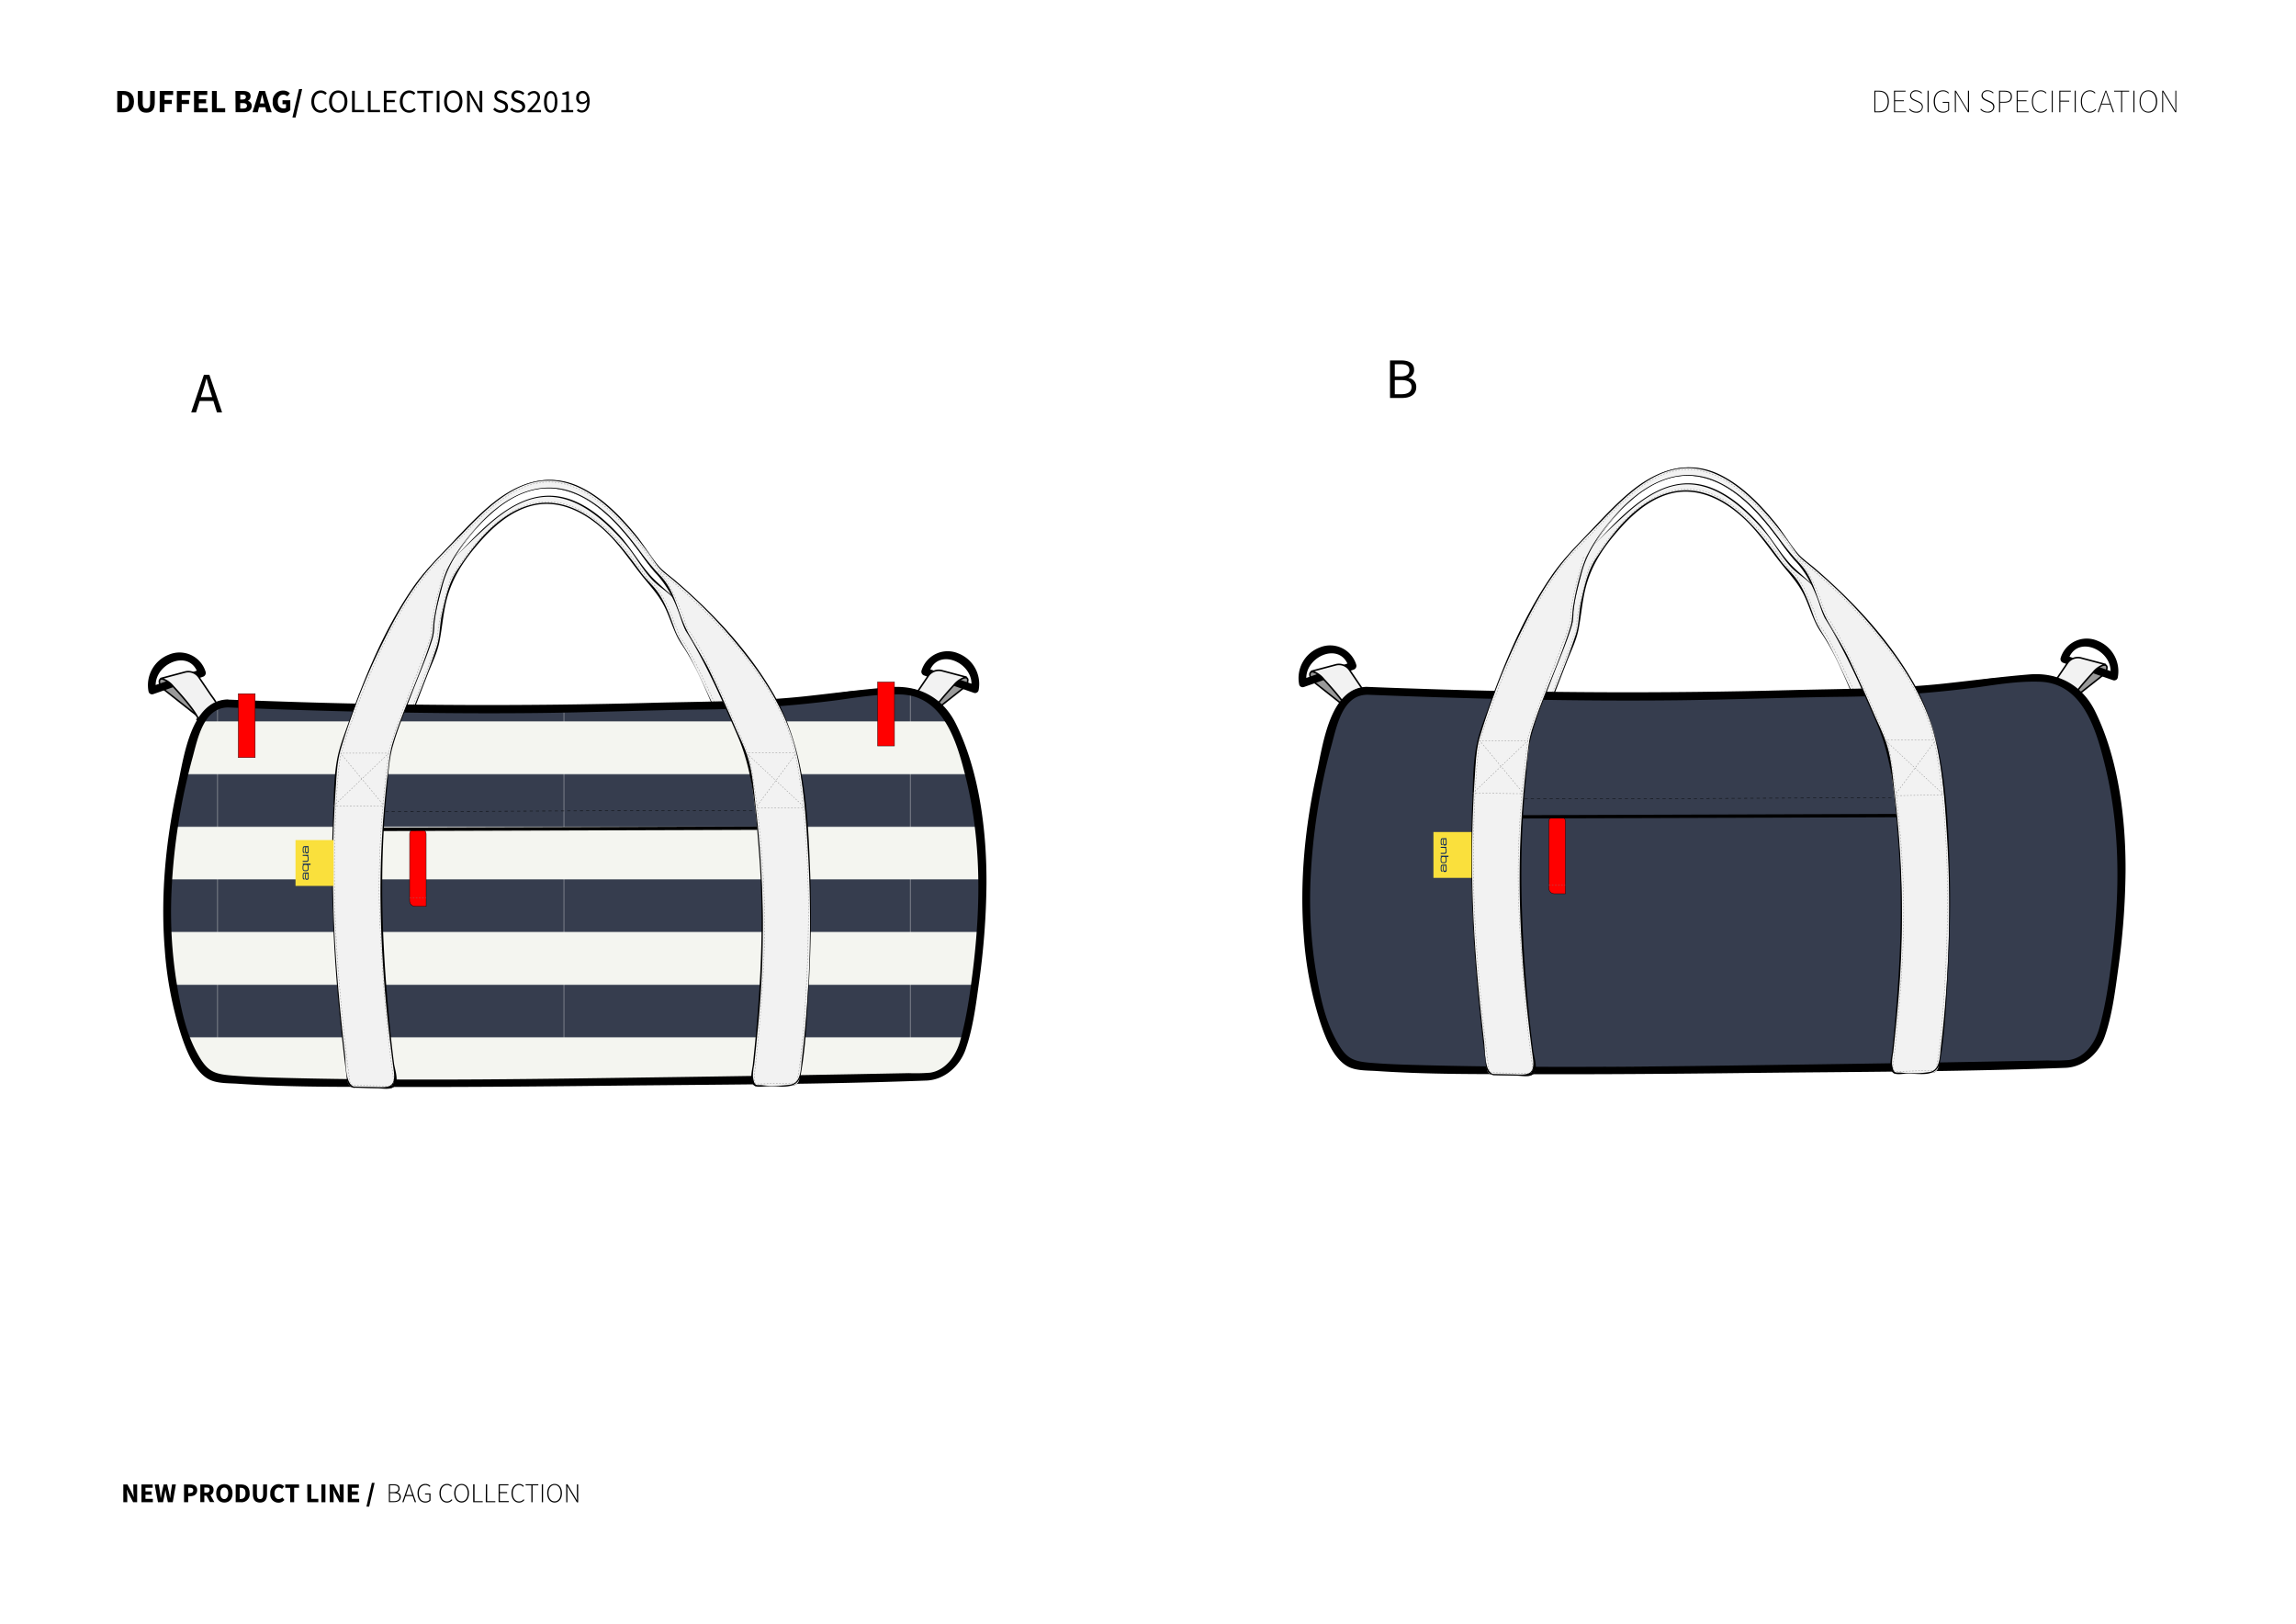 <?xml version="1.0" encoding="UTF-8"?> <svg xmlns="http://www.w3.org/2000/svg" xmlns:xlink="http://www.w3.org/1999/xlink" id="Layer_1" data-name="Layer 1" viewBox="0 0 841.89 595.28"><defs><style>.cls-1,.cls-11,.cls-12,.cls-13,.cls-14,.cls-15,.cls-16,.cls-17,.cls-18,.cls-19,.cls-20,.cls-21,.cls-22,.cls-23,.cls-24,.cls-25,.cls-26,.cls-27,.cls-28,.cls-6,.cls-7,.cls-8{fill:none;}.cls-2{fill:#363d4e;}.cls-3{fill:#999;}.cls-11,.cls-3,.cls-4,.cls-7,.cls-8,.cls-9{stroke:#000;}.cls-10,.cls-12,.cls-13,.cls-14,.cls-15,.cls-16,.cls-17,.cls-18,.cls-19,.cls-20,.cls-21,.cls-22,.cls-23,.cls-24,.cls-25,.cls-26,.cls-27,.cls-28,.cls-3,.cls-6,.cls-7,.cls-8,.cls-9{stroke-miterlimit:10;}.cls-3,.cls-4{stroke-width:0.57px;}.cls-4,.cls-5{fill:#f2f2f2;}.cls-11,.cls-4{stroke-linecap:round;stroke-linejoin:round;}.cls-10,.cls-12,.cls-13,.cls-14,.cls-15,.cls-16,.cls-17,.cls-18,.cls-19,.cls-20,.cls-21,.cls-22,.cls-23,.cls-24,.cls-25,.cls-26,.cls-27,.cls-28,.cls-6{stroke:gray;}.cls-10,.cls-12,.cls-13,.cls-14,.cls-15,.cls-16,.cls-17,.cls-18,.cls-19,.cls-20,.cls-21,.cls-22,.cls-23,.cls-24,.cls-25,.cls-26,.cls-27,.cls-28,.cls-6,.cls-7,.cls-8,.cls-9{stroke-width:0.14px;}.cls-10,.cls-6{stroke-dasharray:0.57 0.57 0.57;}.cls-8{stroke-dasharray:1.15 1.15 1.15;}.cls-10,.cls-9{fill:red;}.cls-11{stroke-width:1.22px;}.cls-13{stroke-dasharray:0.62 0.62 0.62 0.62;}.cls-14{stroke-dasharray:0.62 0.62 0.62 0.62 0.62 0.62;}.cls-15{stroke-dasharray:0.58 0.58 0.58 0.58;}.cls-16{stroke-dasharray:0.58 0.58 0.58 0.58 0.58 0.58;}.cls-17{stroke-dasharray:0.59 0.59 0.59 0.59;}.cls-18{stroke-dasharray:0.59 0.59 0.59 0.59 0.59 0.59;}.cls-19{stroke-dasharray:0.6 0.6 0.6 0.6;}.cls-20{stroke-dasharray:0.6 0.6 0.6 0.6 0.6 0.6;}.cls-21{stroke-dasharray:0.62 0.62 0.62 0.62;}.cls-22{stroke-dasharray:0.62 0.62 0.62 0.62 0.62 0.62;}.cls-23{stroke-dasharray:0.6 0.6 0.6 0.6;}.cls-24{stroke-dasharray:0.6 0.6 0.6 0.6 0.6 0.6;}.cls-25{stroke-dasharray:0.61 0.61 0.61 0.61;}.cls-26{stroke-dasharray:0.61 0.61 0.61 0.61 0.61 0.61;}.cls-27{stroke-dasharray:0.55 0.55 0.55 0.55;}.cls-28{stroke-dasharray:0.55 0.55 0.55 0.55 0.55 0.55;}.cls-29{fill:#f4f5f0;}.cls-30{fill:url(#_34);}.cls-31{fill:#fae03c;}.cls-32,.cls-33{fill:#00205c;}.cls-32{fill-rule:evenodd;}</style><pattern id="_34" data-name="34" width="634.38" height="385.51" patternTransform="translate(333.88 187.36) scale(0.2)" patternUnits="userSpaceOnUse" viewBox="0 0 634.38 385.51"><rect class="cls-1" width="634.38" height="385.51"></rect><rect class="cls-2" y="96.38" width="634.38" height="96.38"></rect><rect class="cls-2" y="289.13" width="634.38" height="96.38"></rect><rect class="cls-1" width="634.38" height="385.51"></rect></pattern></defs><title>Artboard 9</title><path d="M43,33.35h2.21c2.38,0,3.92,1.18,3.92,3.87s-1.54,3.94-3.82,3.94H43Zm2.1,6.39c1.33,0,2.22-.65,2.22-2.52s-.89-2.45-2.22-2.45h-.34v5Z"></path><path d="M50.54,37.54V33.35h1.77v4.37c0,1.53.48,2.06,1.35,2.06s1.39-.53,1.39-2.06V33.35h1.7v4.19c0,2.63-1.06,3.77-3.09,3.77S50.54,40.17,50.54,37.54Z"></path><path d="M58.56,33.35h4.93v1.48H60.33v1.81H63v1.48h-2.7v3H58.56Z"></path><path d="M64.85,33.35h4.93v1.48H66.62v1.81h2.7v1.48h-2.7v3H64.85Z"></path><path d="M71.14,33.35H76v1.48H72.91V36.4h2.66v1.48H72.91v1.8h3.25v1.48h-5Z"></path><path d="M77.72,33.35h1.76v6.33h3.09v1.48H77.72Z"></path><path d="M86.33,33.35H89c1.62,0,2.88.44,2.88,1.94a1.79,1.79,0,0,1-1,1.68V37a1.78,1.78,0,0,1,1.41,1.84c0,1.59-1.34,2.3-3,2.3h-2.9Zm2.59,3.13c.86,0,1.24-.36,1.24-.93s-.4-.84-1.22-.84H88.1v1.77Zm.16,3.32c1,0,1.47-.34,1.47-1s-.49-1-1.47-1h-1v2Z"></path><path d="M95.05,33.35h2.11l2.46,7.81H97.75l-1-4c-.21-.78-.42-1.7-.63-2.52h0c-.19.83-.4,1.74-.61,2.52l-1,4H92.59Zm-.84,4.58H98V39.3H94.21Z"></path><path d="M100,37.3a3.78,3.78,0,0,1,3.81-4.1,3.37,3.37,0,0,1,2.46,1l-.93,1.13a2,2,0,0,0-1.48-.62c-1.2,0-2,.94-2,2.51s.72,2.54,2.2,2.54a1.39,1.39,0,0,0,.82-.23V38.2h-1.29V36.76h2.86v3.6a3.77,3.77,0,0,1-2.58,1A3.66,3.66,0,0,1,100,37.3Z"></path><path d="M109.65,32.65h1.15l-2.42,10.43h-1.15Z"></path><path d="M114.16,37.24c0-2.54,1.5-4.09,3.49-4.09a2.92,2.92,0,0,1,2.17,1l-.55.65a2.16,2.16,0,0,0-1.6-.74c-1.49,0-2.48,1.22-2.48,3.18s1,3.22,2.44,3.22a2.38,2.38,0,0,0,1.83-.89l.54.63a3,3,0,0,1-2.41,1.14C115.63,41.31,114.16,39.79,114.16,37.24Z"></path><path d="M120.66,37.2c0-2.52,1.39-4.05,3.37-4.05s3.36,1.53,3.36,4.05S126,41.31,124,41.31,120.66,39.72,120.66,37.2Zm5.7,0c0-2-.93-3.17-2.33-3.17s-2.33,1.21-2.33,3.17.92,3.23,2.33,3.23S126.36,39.16,126.36,37.2Z"></path><path d="M129.09,33.29h1v7h3.44v.84h-4.44Z"></path><path d="M134.92,33.29h1v7h3.43v.84h-4.43Z"></path><path d="M140.75,33.29h4.53v.85h-3.53v2.47h3v.84h-3v2.87h3.65v.84h-4.65Z"></path><path d="M146.61,37.24c0-2.54,1.5-4.09,3.5-4.09a2.92,2.92,0,0,1,2.16,1l-.55.65a2.13,2.13,0,0,0-1.6-.74c-1.48,0-2.47,1.22-2.47,3.18s.94,3.22,2.43,3.22a2.35,2.35,0,0,0,1.83-.89l.55.63A3,3,0,0,1,150,41.31C148.08,41.31,146.61,39.79,146.61,37.24Z"></path><path d="M155.34,34.14H153v-.85h5.77v.85h-2.39v7h-1Z"></path><path d="M160.14,33.29h1v7.87h-1Z"></path><path d="M162.84,37.2c0-2.52,1.38-4.05,3.36-4.05s3.36,1.53,3.36,4.05-1.38,4.11-3.36,4.11S162.84,39.72,162.84,37.2Zm5.69,0c0-2-.92-3.17-2.33-3.17s-2.33,1.21-2.33,3.17.92,3.23,2.33,3.23S168.53,39.16,168.53,37.2Z"></path><path d="M171.26,33.29h1l2.85,5,.85,1.63h0c0-.79-.12-1.68-.12-2.5V33.29h1v7.87h-1L173,36.21l-.85-1.62h0c0,.79.12,1.63.12,2.45v4.12h-1Z"></path><path d="M180.85,40.14l.6-.69a3.09,3.09,0,0,0,2.17,1c1,0,1.65-.52,1.65-1.28s-.57-1.06-1.31-1.39l-1.13-.49a2.11,2.11,0,0,1,.88-4.12,3.27,3.27,0,0,1,2.32,1l-.53.65a2.52,2.52,0,0,0-1.79-.74c-.88,0-1.47.44-1.47,1.15s.69,1,1.3,1.3l1.13.49a2.18,2.18,0,0,1,1.62,2.1c0,1.24-1,2.24-2.68,2.24A3.78,3.78,0,0,1,180.85,40.14Z"></path><path d="M187.09,40.14l.6-.69a3.05,3.05,0,0,0,2.17,1c1,0,1.65-.52,1.65-1.28s-.57-1.06-1.32-1.39l-1.13-.49a2.11,2.11,0,0,1,.89-4.12,3.23,3.23,0,0,1,2.31,1l-.53.65A2.49,2.49,0,0,0,190,34c-.89,0-1.47.44-1.47,1.15s.69,1,1.3,1.3l1.12.49a2.18,2.18,0,0,1,1.62,2.1c0,1.24-1,2.24-2.68,2.24A3.77,3.77,0,0,1,187.09,40.14Z"></path><path d="M193.47,40.58c2.29-2.29,3.6-3.67,3.6-4.91a1.36,1.36,0,0,0-1.46-1.5,2.22,2.22,0,0,0-1.62.92l-.57-.56a3,3,0,0,1,2.32-1.16A2.12,2.12,0,0,1,198,35.62c0,1.44-1.32,2.87-3.12,4.76.41,0,.89-.06,1.29-.06h2.21v.84h-4.94Z"></path><path d="M199.48,37.31c0-2.56.93-3.94,2.45-3.94s2.45,1.38,2.45,3.94-.92,4-2.45,4S199.48,39.88,199.48,37.31Zm4,0c0-2.24-.61-3.14-1.5-3.14s-1.49.9-1.49,3.14.6,3.2,1.49,3.2S203.43,39.55,203.43,37.31Z"></path><path d="M205.86,40.34h1.75V34.71h-1.39v-.63a4.77,4.77,0,0,0,1.62-.56h.76v6.82h1.58v.82h-4.32Z"></path><path d="M211.5,40.5l.54-.62a1.7,1.7,0,0,0,1.26.61c1.11,0,2-.88,2-3.44,0-1.88-.61-2.9-1.7-2.9-.75,0-1.33.67-1.33,1.68s.46,1.62,1.41,1.62a2.1,2.1,0,0,0,1.65-1.08l0,.78a2.45,2.45,0,0,1-1.84,1,2.07,2.07,0,0,1-2.19-2.36,2.32,2.32,0,0,1,2.26-2.46c1.51,0,2.64,1.22,2.64,3.68,0,3.07-1.38,4.26-2.91,4.26A2.41,2.41,0,0,1,211.5,40.5Z"></path><path d="M45.22,544.22h1.51l1.7,3.24.64,1.43h0c-.06-.69-.18-1.6-.18-2.37v-2.3h1.4v6.52H48.82l-1.7-3.25-.64-1.42h0c.07.71.19,1.59.19,2.36v2.31H45.22Z"></path><path d="M51.87,544.22H56v1.24H53.34v1.31h2.22V548H53.34v1.5h2.71v1.24H51.87Z"></path><path d="M56.72,544.22h1.51l.45,3c.08.68.18,1.37.26,2.06h0c.13-.69.26-1.39.39-2.06l.7-3h1.25l.7,3c.13.66.26,1.36.39,2.06h0c.09-.7.18-1.39.26-2.06l.46-3h1.4l-1.15,6.52H61.56l-.63-3c-.11-.51-.19-1-.26-1.51h0c-.08.48-.17,1-.27,1.51l-.62,3H57.93Z"></path><path d="M67.48,544.22h2.24c1.44,0,2.59.52,2.59,2.1s-1.17,2.21-2.55,2.21H69v2.21H67.48Zm2.2,3.14c.8,0,1.19-.36,1.19-1s-.44-.93-1.23-.93H69v2Z"></path><path d="M73.45,544.22h2.34c1.39,0,2.52.48,2.52,2s-1.13,2.14-2.52,2.14h-.87v2.35H73.45Zm2.22,3c.78,0,1.19-.33,1.19-1s-.41-.86-1.19-.86h-.75v1.83Zm-.15.79,1-1,2.08,3.68H77Z"></path><path d="M79.27,547.45c0-2.13,1.2-3.35,3-3.35s3,1.23,3,3.35-1.2,3.41-3,3.41S79.27,549.58,79.27,547.45Zm4.41,0c0-1.3-.56-2.08-1.45-2.08s-1.45.78-1.45,2.08.56,2.14,1.45,2.14S83.68,548.76,83.68,547.45Z"></path><path d="M86.42,544.22h1.84c2,0,3.27,1,3.27,3.23a2.93,2.93,0,0,1-3.18,3.29H86.42Zm1.75,5.33c1.11,0,1.86-.54,1.86-2.1s-.75-2-1.86-2h-.28v4.14Z"></path><path d="M92.73,547.72v-3.5H94.2v3.65c0,1.28.41,1.72,1.13,1.72s1.16-.44,1.16-1.72v-3.65h1.42v3.5c0,2.19-.89,3.14-2.58,3.14S92.73,549.91,92.73,547.72Z"></path><path d="M99.11,547.52a3.12,3.12,0,0,1,3.07-3.42,2.76,2.76,0,0,1,2,.85l-.78.94a1.65,1.65,0,0,0-1.15-.52c-.89,0-1.6.79-1.6,2.1s.63,2.12,1.58,2.12a1.72,1.72,0,0,0,1.27-.61l.78.92a2.68,2.68,0,0,1-2.1,1A3,3,0,0,1,99.11,547.52Z"></path><path d="M106.39,545.46h-1.8v-1.24h5.06v1.24h-1.79v5.28h-1.47Z"></path><path d="M112.67,544.22h1.48v5.28h2.57v1.24h-4Z"></path><path d="M117.85,544.22h1.47v6.52h-1.47Z"></path><path d="M120.86,544.22h1.51l1.7,3.24.65,1.43h0c-.07-.69-.19-1.6-.19-2.37v-2.3H126v6.52h-1.51l-1.7-3.25-.64-1.42h0c.07.71.19,1.59.19,2.36v2.31h-1.41Z"></path><path d="M127.51,544.22h4.08v1.24H129v1.31h2.23V548H129v1.5h2.71v1.24h-4.18Z"></path><path d="M136.36,543.64h1l-2,8.7h-1Z"></path><path d="M142.58,544.15h1.78c1.32,0,2.17.5,2.17,1.6a1.42,1.42,0,0,1-1,1.44v0a1.53,1.53,0,0,1,1.43,1.59c0,1.27-1,1.92-2.45,1.92h-1.91Zm1.6,2.9c1.35,0,1.9-.48,1.9-1.25,0-.93-.64-1.27-1.85-1.27H143v2.52Zm.19,3.3c1.31,0,2.11-.47,2.11-1.53s-.77-1.39-2.11-1.39H143v2.92Z"></path><path d="M149.79,544.15h.46l2.32,6.59h-.49l-1.32-3.88c-.26-.78-.5-1.47-.73-2.28h0c-.23.81-.46,1.5-.73,2.28l-1.33,3.88h-.46Zm-1.27,3.94h3v.39h-3Z"></path><path d="M153.1,547.43c0-2.09,1.17-3.4,2.91-3.4a2.4,2.4,0,0,1,1.8.79l-.27.31a2,2,0,0,0-1.52-.68c-1.51,0-2.44,1.15-2.44,3s.88,3,2.38,3a2.11,2.11,0,0,0,1.47-.5v-2.05h-1.57v-.39h2v2.61a2.59,2.59,0,0,1-1.94.75C154.23,550.86,153.1,549.52,153.1,547.43Z"></path><path d="M161.14,547.43c0-2.09,1.14-3.4,2.82-3.4a2.25,2.25,0,0,1,1.71.79l-.27.31a1.87,1.87,0,0,0-1.44-.68c-1.44,0-2.34,1.15-2.34,3s.89,3,2.3,3a2.14,2.14,0,0,0,1.67-.81l.27.29a2.46,2.46,0,0,1-2,.94C162.28,550.86,161.14,549.52,161.14,547.43Z"></path><path d="M166.55,547.42c0-2.08,1.13-3.39,2.71-3.39s2.71,1.31,2.71,3.39-1.13,3.44-2.71,3.44S166.55,549.51,166.55,547.42Zm4.94,0c0-1.82-.89-3-2.23-3s-2.23,1.15-2.23,3,.89,3,2.23,3S171.49,549.25,171.49,547.42Z"></path><path d="M173.49,544.15H174v6.19h3v.4h-3.5Z"></path><path d="M178.16,544.15h.46v6.19h3v.4h-3.5Z"></path><path d="M182.83,544.15h3.61v.4h-3.15V547h2.65v.4h-2.65v2.9h3.25v.4h-3.71Z"></path><path d="M187.56,547.43c0-2.09,1.14-3.4,2.81-3.4a2.25,2.25,0,0,1,1.71.79l-.27.31a1.84,1.84,0,0,0-1.43-.68c-1.45,0-2.34,1.15-2.34,3s.88,3,2.3,3a2.12,2.12,0,0,0,1.66-.81l.27.29a2.45,2.45,0,0,1-2,.94C188.69,550.86,187.56,549.52,187.56,547.43Z"></path><path d="M194.83,544.55h-2.09v-.4h4.65v.4h-2.1v6.19h-.46Z"></path><path d="M198.66,544.15h.46v6.59h-.46Z"></path><path d="M200.64,547.42c0-2.08,1.13-3.39,2.71-3.39s2.71,1.31,2.71,3.39-1.13,3.44-2.71,3.44S200.64,549.51,200.64,547.42Zm4.94,0c0-1.82-.89-3-2.23-3s-2.23,1.15-2.23,3,.89,3,2.23,3S205.58,549.25,205.58,547.42Z"></path><path d="M207.59,544.15h.48l2.77,4.64.74,1.32h0c0-.65-.05-1.28-.05-1.92v-4H212v6.59h-.48l-2.77-4.65-.75-1.31h0c0,.63.06,1.23.06,1.87v4.09h-.43Z"></path><path d="M687.28,33.25h1.78c2.44,0,3.55,1.58,3.55,3.93s-1.11,4-3.55,4h-1.78ZM689,40.83c2.25,0,3.19-1.56,3.19-3.65s-.94-3.59-3.19-3.59h-1.34v7.24Z"></path><path d="M694.48,33.25h4.25v.34h-3.86v3.18h3.23v.34h-3.23v3.72h4v.33h-4.37Z"></path><path d="M700,40.11l.26-.26a3.13,3.13,0,0,0,2.38,1.1c1.27,0,2.08-.7,2.08-1.7s-.67-1.39-1.46-1.76L702,36.94c-.67-.3-1.61-.76-1.61-1.94a2,2,0,0,1,2.23-1.89,3,3,0,0,1,2.16.93l-.24.26a2.53,2.53,0,0,0-1.92-.83c-1.1,0-1.85.59-1.85,1.51s.83,1.35,1.39,1.6l1.23.56c.87.39,1.68.86,1.68,2.08a2.21,2.21,0,0,1-2.47,2.09A3.35,3.35,0,0,1,700,40.11Z"></path><path d="M706.79,33.25h.39v7.91h-.39Z"></path><path d="M709.05,37.18c0-2.49,1.37-4.07,3.45-4.07a2.76,2.76,0,0,1,2.11.93l-.23.26a2.42,2.42,0,0,0-1.88-.83c-1.89,0-3,1.43-3,3.71s1.1,3.77,2.95,3.77a2.7,2.7,0,0,0,1.89-.65V37.69h-2v-.34h2.35v3.07a3,3,0,0,1-2.31.89C710.37,41.31,709.05,39.68,709.05,37.18Z"></path><path d="M716.78,33.25h.41l3.5,5.8.91,1.56h0c0-.76,0-1.48,0-2.23V33.25H722v7.91h-.41l-3.5-5.8-.91-1.56h0c0,.74,0,1.42,0,2.16v5.2h-.36Z"></path><path d="M726.14,40.11l.26-.26a3.13,3.13,0,0,0,2.38,1.1c1.27,0,2.08-.7,2.08-1.7s-.67-1.39-1.46-1.76l-1.22-.55c-.67-.3-1.61-.76-1.61-1.94a2,2,0,0,1,2.23-1.89A3,3,0,0,1,731,34l-.24.26a2.53,2.53,0,0,0-1.92-.83c-1.1,0-1.85.59-1.85,1.51s.83,1.35,1.39,1.6l1.23.56c.87.39,1.68.86,1.68,2.08a2.21,2.21,0,0,1-2.47,2.09A3.35,3.35,0,0,1,726.14,40.11Z"></path><path d="M733,33.25h1.9c1.8,0,2.83.57,2.83,2.16s-1,2.25-2.78,2.25h-1.56v3.5H733Zm1.8,4.08c1.7,0,2.52-.56,2.52-1.92s-.84-1.82-2.57-1.82h-1.36v3.74Z"></path><path d="M739.46,33.25h4.24v.34h-3.86v3.18h3.24v.34h-3.24v3.72h4v.33h-4.36Z"></path><path d="M745.05,37.18c0-2.49,1.32-4.07,3.33-4.07a2.66,2.66,0,0,1,2,.93l-.24.26a2.29,2.29,0,0,0-1.78-.83c-1.82,0-2.92,1.43-2.92,3.71s1.1,3.77,2.88,3.77a2.61,2.61,0,0,0,2.06-1l.24.24a2.89,2.89,0,0,1-2.33,1.13C746.37,41.31,745.05,39.68,745.05,37.18Z"></path><path d="M752.32,33.25h.38v7.91h-.38Z"></path><path d="M755.1,33.25h4.23v.34h-3.84v3.33h3.24v.34h-3.24v3.9h-.39Z"></path><path d="M760.74,33.25h.39v7.91h-.39Z"></path><path d="M763,37.18c0-2.49,1.32-4.07,3.34-4.07a2.64,2.64,0,0,1,2,.93l-.24.26a2.29,2.29,0,0,0-1.77-.83c-1.83,0-2.93,1.43-2.93,3.71s1.1,3.77,2.88,3.77a2.61,2.61,0,0,0,2.06-1l.24.24a2.89,2.89,0,0,1-2.33,1.13C764.32,41.31,763,39.68,763,37.18Z"></path><path d="M772,33.25h.34l2.83,7.91h-.41l-1.65-4.74c-.34-1-.63-1.78-.91-2.76h-.05c-.29,1-.58,1.8-.91,2.76l-1.68,4.74h-.39ZM770.42,38h3.51v.33h-3.51Z"></path><path d="M777.76,33.59h-2.57v-.34h5.52v.34h-2.57v7.57h-.38Z"></path><path d="M782.27,33.25h.39v7.91h-.39Z"></path><path d="M784.53,37.18c0-2.49,1.34-4.07,3.21-4.07S791,34.69,791,37.18s-1.35,4.13-3.22,4.13S784.53,39.68,784.53,37.18Zm6,0c0-2.28-1.13-3.71-2.81-3.71s-2.8,1.43-2.8,3.71,1.12,3.77,2.8,3.77S790.55,39.46,790.55,37.18Z"></path><path d="M792.83,33.25h.41l3.5,5.8.91,1.56h.05c0-.76-.05-1.48-.05-2.23V33.25H798v7.91h-.41l-3.5-5.8-.91-1.56h-.05c0,.74.05,1.42.05,2.16v5.2h-.36Z"></path><path d="M74.77,137.4h2l4.66,13.78H79.55l-2.4-7.69c-.5-1.55-.94-3.06-1.38-4.65h-.09c-.42,1.6-.87,3.1-1.36,4.65l-2.43,7.69H70.11Zm-2.21,8.19H78.9V147H72.56Z"></path><path d="M509.68,132.14h4.09c2.8,0,4.74,1,4.74,3.38a3,3,0,0,1-2,3v.08a3.18,3.18,0,0,1,2.8,3.3c0,2.71-2.14,4-5.21,4h-4.41Zm3.8,5.87c2.34,0,3.31-.87,3.31-2.27,0-1.61-1.1-2.21-3.23-2.21h-2.12V138Zm.35,6.52c2.36,0,3.75-.85,3.75-2.71,0-1.69-1.34-2.47-3.75-2.47h-2.39v5.18Z"></path><path class="cls-3" d="M771.86,246.92l-15.6,12.33,4.77-6.63a2.3,2.3,0,0,1,.33-.44l7-7.49S774.62,241.5,771.86,246.92Z"></path><path d="M776.54,248.36a12,12,0,0,0-7.49-13.46,10,10,0,0,0-13.47,6.35,1.46,1.46,0,0,0,1,1.76l18.19,6.35c1.75.61,2.5-2.16.77-2.76l-18.19-6.36,1,1.77c3.07-9.92,17.14-3.41,15.42,5.59C773.43,249.4,776.19,250.18,776.54,248.36Z"></path><path class="cls-4" d="M758.23,258.65s.51-2.66,9.22-12.06a8.43,8.43,0,0,1,4.54-3l-8.85-2.35a4.68,4.68,0,0,0-5.08,1.9l-4.37,6.44c-3.4,4.62-2.59,3.83,1.25,6.43l3.81,2.59"></path><path class="cls-3" d="M481,249.42l15.6,12.33-4.77-6.63a2.3,2.3,0,0,0-.33-.44l-7-7.49S478.28,244,481,249.42Z"></path><path d="M479.13,250.1c-1.72-9,12.34-15.54,15.42-5.59l1-1.77-18.18,6.36c-1.74.6-1,3.38.76,2.76l18.19-6.35a1.46,1.46,0,0,0,1-1.76,10,10,0,0,0-13.47-6.35,12,12,0,0,0-7.49,13.46C476.71,252.67,479.47,251.91,479.13,250.1Z"></path><path class="cls-4" d="M494.67,261.15s-.51-2.66-9.22-12.06a8.44,8.44,0,0,0-4.53-3l8.84-2.35a4.68,4.68,0,0,1,5.08,1.9l4.37,6.44c3.4,4.62,2.59,3.83-1.25,6.43l-3.81,2.59"></path><path class="cls-5" d="M546.11,271.5s14-47.15,33.66-66.61,40.27-52.25,77,2.7a2.38,2.38,0,0,0,.48.52c3.6,2.79,41,32.41,47.41,64.56,2.49,12.39,4.35,32.14,4.41,52,.07,25.86.51,22.09-1.17,29.45a2.22,2.22,0,0,1-2.14,1.73l-12.44.33c-1.32,0-1.8-1.64-1.67-2.95.78-8,1.31-2.88.89-26.91-.46-26.33-4.65-52.06-5.7-54.17,0,0-15.58-37.3-20.39-42.28a2.31,2.31,0,0,1-.53-.84c-1-2.86-5.49-16.31-10-19.52-5.09-3.59-34.42-63.61-72.47-1.52a2.71,2.71,0,0,0-.24.52c-.64,2.13-4.8,16-4.46,21.59.13,2.25-14.63,37.1-14.91,42.06"></path><path d="M546.31,271.55c6.14-20.5,14.55-41.93,27.36-59.2C579.9,204,588,196,595.68,189c7.31-6.74,16.46-13,26.9-11.09,6.11,1.09,11.52,4.57,16.15,8.56a77.41,77.41,0,0,1,8.35,8.54c3.41,4,6,8.93,9.52,12.76,1.84,2,4.27,3.57,6.31,5.34q6.54,5.67,12.56,11.91c11.1,11.5,21.5,24.76,26.84,40,2.77,7.93,3.76,16.48,4.66,24.79,1.14,10.59,1.74,21.25,1.86,31.9.11,9.52,1.44,20.19-.5,29.62-1.17,5.69-6.52,4.43-11.19,4.56-2.93.07-4.78.55-5.21-3.26a17.86,17.86,0,0,1,.54-4.08c1.49-11.38.46-23.52-.2-34.9-.52-8.83-1.35-17.66-2.52-26.43-.65-4.89-1-10.21-2.62-14.9-2.41-7.16-6-14.14-9.16-21-2.3-5.05-4.64-10.1-7.25-15-1.84-3.47-4.27-6.55-5.61-10.24-1.81-5-3.77-10.73-7.24-14.87-1.72-2.06-3.6-3.75-5.21-6-4.73-6.45-9.59-12.91-15.86-18s-14.14-8.58-22.42-7.13c-12.92,2.26-22.36,14.18-29.1,24.49-3.14,4.8-4.27,10.2-5.5,15.78-.9,4.07-.73,8.42-2,12.34-3.36,10.12-7.71,19.91-11.32,29.94-1.08,3-2.55,6.26-2.86,9.48,0,.27.41.27.43,0,.4-4.07,2.44-8.3,3.84-12.09,2.14-5.78,4.4-11.52,6.62-17.28,1.45-3.76,3.45-7.73,4.26-11.7,1.08-5.29,1.39-10.64,2.79-15.95,2.16-8.19,6.56-14.64,12.19-21,4.82-5.47,10.66-10.63,17.75-12.83,10.72-3.32,20.77,2,28.41,9.25,5.54,5.29,9.52,11.66,14.37,17.52,2.94,3.56,5.59,6.55,7.57,10.9s3.13,8.89,5.85,12.87c6,8.78,9.92,19.45,14.16,29.15,3.18,7.26,5.59,13.28,6.79,21.15a376.85,376.85,0,0,1,3.88,57.65A70.19,70.19,0,0,1,692,349c-.27,2-1.47,5.64.41,7,.83.62,2.62.25,3.48.23l7.78-.21c3.3-.08,4.24-.76,5-4.11,1.8-8.18.72-17.13.68-25.41-.08-19-.26-39.42-5.36-57.85-3.95-14.32-12.9-27-22.61-38-7.11-8.09-15.17-14.8-23.05-22-5.3-4.88-8.89-12-13.9-17.37-4.41-4.69-9.43-9.11-15.33-11.8-18.81-8.55-33.61,8.77-45.29,21a123.88,123.88,0,0,0-21.81,30.59,262.72,262.72,0,0,0-14.08,34.27c-.68,2-1.35,4-2,6.09a.21.21,0,0,0,.41.11Z"></path><path class="cls-6" d="M710.7,325.14c.08,26.07.52,22.27-1.18,29.69a2.26,2.26,0,0,1-2.18,1.74l-12.65.34c-1.34,0-1.83-1.65-1.69-3,.79-8,1.33-2.9.9-27.12-.46-26.53-4.72-52.47-5.8-54.6,0,0-15.83-37.59-20.72-42.61a2.11,2.11,0,0,1-.53-.85c-1-2.88-5.59-16.43-10.22-19.67-5.18-3.62-35-64.11-73.67-1.53a2.08,2.08,0,0,0-.23.53c-.66,2.13-4.88,16.12-4.54,21.75.14,2.27-14.87,37.39-15.16,42.39"></path><path class="cls-7" d="M547.49,394a2.34,2.34,0,0,1-2.28-2c-1-7.54-4.47-35.14-5.38-61.25-1-27.85,1-54.7,2.24-59.44,0,0,14.88-50,35.68-70.59s42.68-55.38,81.61,2.86a2.23,2.23,0,0,0,.51.55c3.82,3,43.4,34.35,50.25,68.43,2.64,13.13,4.61,34.06,4.67,55.07.08,27.42-2.31,56-4.1,63.77a2.34,2.34,0,0,1-2.26,1.84l-13.19.35c-1.4,0-1.91-1.74-1.77-3.13.83-8.46,4.25-35.6,3.81-61.07-.49-27.9-4.93-55.17-6-57.42,0,0-16.51-39.53-21.61-44.81a2.25,2.25,0,0,1-.56-.89c-1-3-5.82-17.28-10.66-20.69-5.39-3.8-36.47-67.41-76.8-1.6a2.11,2.11,0,0,0-.25.55c-.69,2.25-5.09,16.95-4.74,22.88.15,2.38-15.5,39.32-15.8,44.57-.15,2.72-4.23,29-3.27,57.79.73,21.76,3,46.94,5.22,61.85a2.35,2.35,0,0,1-2.38,2.7Z"></path><path class="cls-2" d="M500.61,252.19a8.89,8.89,0,0,0-7.27,3.3,28.25,28.25,0,0,0-5.22,10.32c-2.68,9.64-17.94,60.18-3.21,107.09.14,0,2.7,10.4,9.63,15.8,7.45,5.79,263.71.27,263.71.27s5.63,0,10.71-8c2.6-4.1,8.33-33.34,8.59-62.56.25-28.5-8.8-56.28-12.87-61.13-6.81-8.14-10.84-9-12.6-9.34-.33-.06-5.1-.55-5.44-.52l-17.45,1.42s-27.28,4.4-51.79,4.15c-9.2-.09-38,1.14-69.38,1.34C564,254.58,514.44,252.75,500.61,252.19Z"></path><path d="M501,251.81c-13.45.52-15.91,21.24-18.17,31.53-4.29,19.55-6.34,39.78-4.77,59.78a135.23,135.23,0,0,0,6,31.55c1.81,5.47,4.81,13.5,10.24,16.37,3,1.57,7.22,1.39,10.47,1.61,18.66,1.27,37.46,1.12,56.15,1.17,26.77.08,53.54-.14,80.31-.45,38.69-.44,77.48-.42,116.14-1.89,6.58-.24,12.2-5.22,14.36-11.37,2.71-7.73,3.78-16.27,4.89-24.35a274.27,274.27,0,0,0,2.77-36.33c.11-19.18-2.57-41.3-11.2-58.74-4.8-9.69-13.72-14.28-24-13.44-10.49.86-20.8,2.22-31.25,3.35-18.73,2-37.48,1.91-56.28,2.41q-68.88,1.83-137.7-.55-9-.28-17.9-.65c-1.85-.07-1.84,2.8,0,2.87,37.72,1.51,75.5,2.45,113.26,2.06,19.74-.2,39.46-1,59.2-1.26a416.35,416.35,0,0,0,51.85-3.54c7-1,14.94-2.29,22.67-2,15.5.58,20.43,17.18,23.58,29.71,5.93,23.56,5.74,47.57,2.77,71.55-1.07,8.68-2.32,17.55-4.73,26-1.48,5.2-5.24,10.6-11,11.41a66.18,66.18,0,0,1-7.72.16q-10.12.21-20.27.39-32.79.62-65.59,1.06c-47.47.65-95,1.51-142.49.31-6.66-.17-13.34-.34-20-.89-7-.58-9.2-1.72-13-8.92-4-7.55-5.72-16.49-7.11-24.8a165.07,165.07,0,0,1-1.91-33.9,226.1,226.1,0,0,1,7.81-49.3c1.84-6.83,4-17.69,12.62-18C502.86,254.61,502.87,251.74,501,251.81Z"></path><path class="cls-6" d="M581,203.55a2.67,2.67,0,0,0-.32.71"></path><rect class="cls-1" x="692.29" y="271.6" width="19.59" height="19.92"></rect><rect class="cls-1" x="694.25" y="273.15" width="19.61" height="20.55"></rect><line class="cls-8" x1="559.01" y1="292.92" x2="696.23" y2="292.47"></line><path class="cls-9" d="M569.88,299.22H572a2,2,0,0,1,2,2v26.44a0,0,0,0,1,0,0h-4.06a2,2,0,0,1-2-2V301.2a2,2,0,0,1,2-2Z"></path><line class="cls-10" x1="567.9" y1="324.58" x2="573.94" y2="324.58"></line><line class="cls-11" x1="558.01" y1="299.46" x2="695.23" y2="299.01"></line><path class="cls-5" d="M547.49,394a2.34,2.34,0,0,1-2.28-2c-1-7.54-4.47-35.14-5.38-61.25-1-27.85,1-54.7,2.24-59.44,0,0,14.88-50,35.68-70.59s42.68-55.38,81.61,2.86a2.23,2.23,0,0,0,.51.55c3.82,3,43.4,34.35,50.25,68.43,2.64,13.13,4.61,34.06,4.67,55.07.08,27.42-2.31,56-4.1,63.77a2.34,2.34,0,0,1-2.26,1.84l-13.19.35c-1.4,0-1.91-1.74-1.77-3.13.83-8.46,4.25-35.6,3.81-61.07-.49-27.9-4.93-55.17-6-57.42,0,0-16.51-39.53-21.61-44.81a2.25,2.25,0,0,1-.56-.89c-1-3-5.82-17.28-10.66-20.69-5.39-3.8-36.47-67.41-76.8-1.6a2.11,2.11,0,0,0-.25.55c-.69,2.25-5.09,16.95-4.74,22.88.15,2.38-15.5,39.32-15.8,44.57-.15,2.72-4.23,29-3.27,57.79.73,21.76,3,46.94,5.22,61.85a2.35,2.35,0,0,1-2.38,2.7Z"></path><path d="M547.55,393.77c-3.32-.88-3-8.84-3.33-11.49q-1-8.61-1.83-17.24c-1.28-13.4-2.23-26.84-2.51-40.3-.27-13.2,0-26.44.87-39.61.33-4.94.47-10.09,1.85-14.86a247.36,247.36,0,0,1,16.17-40.69c4.3-8.67,9.15-17.26,15.39-24.69,4.39-5.23,9.44-10,14.19-15C597,181,607.81,170.4,621.3,171.74c8.76.87,16.29,6.5,22.36,12.49a112.43,112.43,0,0,1,12.25,14.68c1.78,2.47,3.1,4.72,5.44,6.61A178.77,178.77,0,0,1,695,240.75c6,8.5,11.27,17.83,14,27.94,3.3,12.09,4.13,25.1,4.9,37.56a426.24,426.24,0,0,1-2.24,77.67c-.39,3.16-.17,8.2-4,9.07a36.73,36.73,0,0,1-10.32.27c-2.25-.26-3,.84-3.58-3.18a20.47,20.47,0,0,1,.46-4.39c.53-4.95,1.05-9.9,1.49-14.86a374.07,374.07,0,0,0-.87-79.09c-.79-6.42-1.17-13.52-3.28-19.69-1.18-3.44-2.88-6.8-4.33-10.13-3-6.94-6.09-13.84-9.37-20.65-2.58-5.37-6.16-10.28-8.71-15.57-3.06-6.37-4.2-13.91-9.3-19.21a85.49,85.49,0,0,1-6.95-8.41c-6.39-8.63-13.87-17.62-24-21.9-13.91-5.86-26.9,1.82-36.19,12.19-5.78,6.46-10.85,13.27-13.12,21.66a102.45,102.45,0,0,0-2.8,12.61c-.33,2.3-.19,4.51-.85,6.74-3.88,13-10.2,25.3-14.24,38.3-1.15,3.69-1.42,7.46-1.86,11.29-1.3,11.15-2.19,22.35-2.49,33.57-.67,25,1.4,50.53,4.74,75.36.9,6.69-2.47,6.13-7.13,6l-7.41-.16c-.28,0-.28.42,0,.43l8.35.18c1.78,0,5.07.77,6.47-.73,1.77-1.89,0-6.53-.21-8.48-.78-6.17-1.42-12.36-2-18.56-2.46-27-3.36-53.94-.63-81,.55-5.43.7-11.34,2.2-16.62,1.92-6.77,4.68-13.35,7.21-19.91s5.38-13,7.4-19.62a19.59,19.59,0,0,0,.61-4.73c.37-4.92,1.76-9.88,3-14.62,2.87-10.59,10.58-20.2,18.89-27.26,6.62-5.62,14.87-9.56,23.72-8.11,13,2.14,22.53,13.53,29.94,23.53a80.2,80.2,0,0,0,5.66,7.29c3.7,3.95,6,8.25,8,13.29,1.1,2.73,1.79,5.87,3.33,8.37,7.39,12.06,13.08,25,18.68,38,5.86,13.61,6.73,28.53,7.88,43.22,2,25.84.48,51.51-2.28,77.24-.22,2-1.47,6.14.42,7.66,1.07.87,3.61.33,4.78.3,4.8-.13,11.26,1.68,12.33-4.18,1.71-9.34,2.19-19,2.75-28.48.89-15,1.28-30.12.75-45.18-.8-22.71-2-46.55-13.8-66.59-9.1-15.53-21.78-29-35.38-40.72-1.63-1.4-3.42-2.67-5-4.12-3.76-3.49-6.35-8.64-9.63-12.65-5.74-7-12.47-14-20.84-17.92-11.37-5.27-22.41-1.43-31.69,6-5.42,4.36-10.16,9.5-14.94,14.54-5.16,5.44-10.41,10.64-14.67,16.85-10.25,14.93-17.36,32.1-23.38,49.1-1.25,3.56-2.68,7.18-3.6,10.85-1.81,7.23-1.7,15.29-2,22.67-1.25,27.85.31,55.63,3.38,83.31q.67,6,1.43,12.09c.3,2.35.22,4.25,2.79,4.93A.22.22,0,0,0,547.55,393.77Z"></path><path class="cls-6" d="M580.67,204.26c-.86,2.81-5.13,17.15-4.77,23.13,0,1-3.33,9.63-6.26,17.22-4.39,11.35-9.37,24.21-9.54,27.27,0,.43-.16,1.57-.36,3.16-1,8.37-3.72,30.62-2.91,54.7.68,20.31,2.83,45.77,5.22,61.93a1.64,1.64,0,0,1-1.62,1.88l-12.92-.28a1.64,1.64,0,0,1-1.6-1.42c-1-7.79-4.46-35.21-5.36-61.19-1-27.47.91-54.34,2.21-59.22.14-.48,15.06-50,35.49-70.28,2.18-2.16,4.32-4.42,6.58-6.81,10.34-10.93,21-22.23,34.14-22.23,12.48,0,25.5,10.4,39.8,31.8a3,3,0,0,0,.67.71c4.4,3.42,43.21,34.34,50,68,2.82,14,4.6,35.06,4.66,54.94.08,27.58-2.36,56.1-4.08,63.61a1.64,1.64,0,0,1-1.58,1.28l-13.2.35a.7.7,0,0,1-.56-.26,2.93,2.93,0,0,1-.48-2.09c.11-1.14.27-2.63.46-4.4,1.21-11.25,3.74-34.68,3.35-56.76-.48-27.57-4.84-55.15-6.12-57.71-.66-1.58-16.6-39.68-21.74-45a1.64,1.64,0,0,1-.39-.63l0-.09c-3.86-11.41-7.63-18.66-10.89-20.95l-.19-.16"></path><polyline class="cls-12" points="558.5 290.76 558.69 290.98 558.4 290.98"></polyline><line class="cls-13" x1="557.78" y1="290.97" x2="555.6" y2="290.95"></line><line class="cls-14" x1="555.29" y1="290.95" x2="540.69" y2="290.81"></line><polyline class="cls-12" points="540.38 290.81 540.09 290.81 540.3 290.61"></polyline><line class="cls-15" x1="540.72" y1="290.21" x2="542.19" y2="288.8"></line><line class="cls-16" x1="542.4" y1="288.6" x2="559.83" y2="271.9"></line><polyline class="cls-12" points="560.04 271.7 560.25 271.5 559.96 271.5"></polyline><line class="cls-17" x1="559.37" y1="271.5" x2="557.31" y2="271.5"></line><line class="cls-18" x1="557.01" y1="271.5" x2="543.13" y2="271.5"></line><polyline class="cls-12" points="542.84 271.5 542.55 271.5 542.73 271.72"></polyline><line class="cls-19" x1="543.12" y1="272.19" x2="544.46" y2="273.81"></line><line class="cls-20" x1="544.65" y1="274.04" x2="558.31" y2="290.52"></line><polyline class="cls-12" points="691.44 271.56 691.23 271.36 691.51 271.36"></polyline><line class="cls-21" x1="692.13" y1="271.36" x2="694.3" y2="271.36"></line><line class="cls-22" x1="694.61" y1="271.36" x2="709.18" y2="271.36"></line><polyline class="cls-12" points="709.49 271.36 709.78 271.36 709.61 271.59"></polyline><line class="cls-23" x1="709.25" y1="272.08" x2="707.99" y2="273.77"></line><line class="cls-24" x1="707.81" y1="274.02" x2="695.01" y2="291.22"></line><polyline class="cls-12" points="694.83 291.47 694.66 291.7 694.95 291.69"></polyline><line class="cls-25" x1="695.56" y1="291.68" x2="697.68" y2="291.66"></line><line class="cls-26" x1="697.98" y1="291.65" x2="712.24" y2="291.46"></line><polyline class="cls-12" points="712.54 291.46 712.83 291.45 712.62 291.26"></polyline><line class="cls-27" x1="712.22" y1="290.89" x2="710.82" y2="289.58"></line><line class="cls-28" x1="710.62" y1="289.4" x2="691.64" y2="271.74"></line><path class="cls-3" d="M354.17,251.54l-15.6,12.32,4.77-6.62a2.36,2.36,0,0,1,.32-.44l7-7.49S356.92,246.11,354.17,251.54Z"></path><path d="M358.84,253a12,12,0,0,0-7.48-13.46,10,10,0,0,0-13.47,6.34,1.47,1.47,0,0,0,1,1.77L357.08,254c1.74.61,2.49-2.16.76-2.77l-18.19-6.35,1,1.76c3.08-9.91,17.15-3.4,15.43,5.6C355.73,254,358.49,254.79,358.84,253Z"></path><path class="cls-4" d="M340.53,263.26s.52-2.65,9.22-12.06a8.49,8.49,0,0,1,4.54-2.95l-8.84-2.34a4.71,4.71,0,0,0-5.09,1.89L336,254.25c-3.41,4.61-2.6,3.83,1.24,6.43l3.82,2.58"></path><path class="cls-3" d="M59.13,252l15.6,12.33L70,257.72a2.3,2.3,0,0,0-.33-.44l-7-7.49S56.38,246.6,59.13,252Z"></path><path d="M57.22,252.7c-1.71-9,12.34-15.54,15.42-5.59l1-1.76L55.46,251.7c-1.73.6-1,3.38.76,2.77l18.19-6.36a1.46,1.46,0,0,0,1-1.76A10,10,0,0,0,61.94,240a12,12,0,0,0-7.48,13.46C54.8,255.28,57.57,254.51,57.22,252.7Z"></path><path class="cls-4" d="M72.77,263.75s-.52-2.66-9.23-12.06A8.44,8.44,0,0,0,59,248.74l8.84-2.35a4.7,4.7,0,0,1,5.09,1.9l4.36,6.44c3.4,4.62,2.6,3.83-1.25,6.43l-3.81,2.59"></path><path class="cls-5" d="M128.41,276.11s14-47.15,33.66-66.61,40.27-52.24,77,2.71a2.11,2.11,0,0,0,.48.51c3.59,2.79,40.94,32.42,47.41,64.57,2.49,12.39,4.35,32.14,4.4,52,.08,25.87.52,22.1-1.16,29.46a2.23,2.23,0,0,1-2.14,1.73l-12.45.33c-1.32,0-1.8-1.64-1.67-3,.79-8,1.32-2.87.9-26.91-.46-26.32-4.65-52-5.71-54.16,0,0-15.58-37.3-20.39-42.28a2.32,2.32,0,0,1-.52-.84c-1-2.86-5.5-16.31-10.06-19.53-5.09-3.59-34.41-63.6-72.47-1.51a2,2,0,0,0-.23.52c-.65,2.12-4.81,16-4.47,21.59.14,2.24-14.63,37.09-14.91,42.05"></path><path d="M128.62,276.17c6.13-20.51,14.55-41.94,27.36-59.2,6.23-8.39,14.32-16.31,22-23.4,7.31-6.75,16.46-13,26.91-11.1,6.11,1.1,11.51,4.58,16.14,8.57a77.41,77.41,0,0,1,8.35,8.54c3.41,4,6,8.93,9.53,12.76,1.83,2,4.26,3.57,6.3,5.34q6.56,5.67,12.57,11.9c11.1,11.51,21.49,24.76,26.83,40,2.78,7.93,3.76,16.48,4.66,24.78,1.15,10.6,1.74,21.26,1.87,31.91.11,9.51,1.44,20.18-.51,29.61-1.17,5.7-6.51,4.44-11.18,4.56-2.94.08-4.78.56-5.22-3.26a18.36,18.36,0,0,1,.55-4.07c1.49-11.38.46-23.52-.21-34.9q-.76-13.26-2.52-26.44c-.65-4.88-1-10.2-2.62-14.9-2.41-7.16-6-14.14-9.16-21-2.3-5-4.64-10.09-7.24-15-1.85-3.48-4.28-6.55-5.61-10.24-1.81-5-3.78-10.73-7.24-14.88-1.72-2.06-3.6-3.75-5.22-6-4.73-6.46-9.58-12.91-15.85-18s-14.15-8.57-22.42-7.13c-12.93,2.27-22.37,14.19-29.11,24.5-3.13,4.79-4.26,10.2-5.49,15.77-.9,4.08-.74,8.43-2,12.35-3.35,10.12-7.7,19.91-11.31,29.93-1.09,3-2.55,6.27-2.86,9.48,0,.28.4.28.43,0,.39-4.07,2.43-8.29,3.84-12.08,2.14-5.78,4.39-11.53,6.61-17.28,1.45-3.76,3.46-7.73,4.27-11.7,1.08-5.29,1.39-10.64,2.78-16,2.16-8.2,6.57-14.64,12.19-21,4.82-5.47,10.67-10.62,17.75-12.82,10.72-3.33,20.77,1.95,28.41,9.24,5.55,5.3,9.53,11.67,14.37,17.52,2.95,3.57,5.6,6.56,7.58,10.91s3.13,8.88,5.84,12.86c6,8.79,9.92,19.46,14.16,29.16,3.18,7.26,5.59,13.28,6.79,21.15a375.58,375.58,0,0,1,3.88,57.65,68.71,68.71,0,0,1-.52,9.29c-.26,2-1.46,5.63.42,7,.83.62,2.61.26,3.48.24l7.77-.21c3.3-.09,4.25-.76,5-4.11,1.8-8.18.72-17.13.69-25.42-.09-19-.27-39.42-5.36-57.85-4-14.32-12.91-27-22.61-38-7.11-8.08-15.18-14.79-23-22-5.31-4.88-8.89-12-13.91-17.37-4.4-4.69-9.42-9.11-15.33-11.8-18.8-8.56-33.6,8.76-45.29,21a123.84,123.84,0,0,0-21.8,30.59A262.72,262.72,0,0,0,130.17,270c-.68,2-1.36,4-2,6.08-.08.27.34.38.42.12Z"></path><path class="cls-6" d="M293,329.76c.07,26.07.52,22.27-1.19,29.69a2.25,2.25,0,0,1-2.18,1.74l-12.64.33c-1.35,0-1.83-1.65-1.7-3,.8-8,1.34-2.89.91-27.12-.47-26.53-4.73-52.46-5.8-54.59,0,0-15.83-37.59-20.72-42.61a2.32,2.32,0,0,1-.54-.85c-1-2.88-5.58-16.43-10.22-19.68-5.17-3.61-35-64.1-73.66-1.52a2.45,2.45,0,0,0-.24.52c-.66,2.14-4.88,16.13-4.54,21.76.14,2.26-14.87,37.39-15.15,42.39"></path><path class="cls-7" d="M129.79,398.6a2.35,2.35,0,0,1-2.28-2c-1-7.54-4.46-35.15-5.37-61.26-1-27.84,1-54.7,2.24-59.43,0,0,14.88-50,35.67-70.6s42.68-55.37,81.62,2.87a2.42,2.42,0,0,0,.51.55c3.81,2.95,43.39,34.35,50.24,68.43,2.64,13.12,4.62,34.06,4.68,55.07.07,27.42-2.32,56-4.1,63.77a2.37,2.37,0,0,1-2.27,1.84l-13.19.35c-1.4,0-1.9-1.74-1.77-3.14.84-8.45,4.26-35.6,3.81-61.07-.49-27.9-4.93-55.17-6.05-57.41,0,0-16.51-39.53-21.61-44.81a2.58,2.58,0,0,1-.56-.89c-1-3-5.82-17.28-10.65-20.69-5.39-3.81-36.48-67.41-76.81-1.61a2.46,2.46,0,0,0-.25.55c-.68,2.25-5.09,17-4.73,22.88.14,2.38-15.51,39.32-15.8,44.58-.16,2.72-4.24,29-3.27,57.79.73,21.75,3,46.94,5.21,61.85a2.35,2.35,0,0,1-2.38,2.7Z"></path><path class="cls-29" d="M82.91,256.81a8.89,8.89,0,0,0-7.27,3.3,28.56,28.56,0,0,0-5.22,10.32c-2.67,9.64-17.93,60.17-3.21,107.09.14,0,2.7,10.4,9.64,15.8,7.44,5.79,263.71.26,263.71.26s5.62,0,10.71-8c2.59-4.09,8.32-33.33,8.58-62.56.25-28.49-8.8-56.27-12.87-61.13-6.81-8.13-10.83-9-12.6-9.33-.33-.06-5.1-.56-5.43-.52l-17.46,1.42s-27.28,4.4-51.78,4.15c-9.21-.09-38,1.14-69.39,1.34C146.28,259.19,96.75,257.36,82.91,256.81Z"></path><path class="cls-30" d="M82.91,256.81a8.89,8.89,0,0,0-7.27,3.3,28.56,28.56,0,0,0-5.22,10.32c-2.67,9.64-17.93,60.17-3.21,107.09.14,0,2.7,10.4,9.64,15.8,7.44,5.79,263.71.26,263.71.26s5.62,0,10.71-8c2.59-4.09,8.32-33.33,8.58-62.56.25-28.49-8.8-56.27-12.87-61.13-6.81-8.13-10.83-9-12.6-9.33-.33-.06-5.1-.56-5.43-.52l-17.46,1.42s-27.28,4.4-51.78,4.15c-9.21-.09-38,1.14-69.39,1.34C146.28,259.19,96.75,257.36,82.91,256.81Z"></path><path d="M83.32,256.43C69.88,257,67.41,277.67,65.15,288c-4.28,19.56-6.34,39.79-4.76,59.78a134.11,134.11,0,0,0,6,31.55c1.81,5.47,4.8,13.5,10.23,16.38,3,1.57,7.23,1.38,10.47,1.6,18.66,1.28,37.46,1.13,56.15,1.18,26.77.07,53.54-.15,80.31-.45,38.69-.44,77.48-.43,116.15-1.89,6.58-.25,12.19-5.22,14.35-11.37,2.71-7.74,3.78-16.28,4.9-24.35a277.69,277.69,0,0,0,2.77-36.33c.11-19.19-2.57-41.3-11.21-58.74-4.79-9.69-13.71-14.28-24-13.44-10.49.85-20.79,2.22-31.25,3.35-18.73,2-37.48,1.9-56.28,2.4q-68.88,1.85-137.69-.54-9-.3-17.91-.65c-1.84-.07-1.84,2.79,0,2.87,37.73,1.5,75.51,2.45,113.26,2.06,19.74-.21,39.47-1,59.2-1.27a414.31,414.31,0,0,0,51.85-3.54c7-1,14.94-2.28,22.67-2,15.5.58,20.43,17.18,23.58,29.7,5.94,23.56,5.74,47.58,2.78,71.56-1.08,8.68-2.32,17.55-4.73,26-1.48,5.19-5.25,10.59-11,11.41a66.27,66.27,0,0,1-7.72.16l-20.28.39q-32.79.6-65.58,1.06c-47.47.65-95,1.51-142.49.31-6.67-.17-13.35-.35-20-.9-7-.57-9.19-1.72-13-8.91-4-7.55-5.72-16.49-7.11-24.8a164.41,164.41,0,0,1-1.91-33.9,224.9,224.9,0,0,1,7.81-49.31c1.83-6.83,4-17.68,12.61-18C85.16,259.23,85.17,256.36,83.32,256.43Z"></path><path class="cls-6" d="M163.29,208.16a3.1,3.1,0,0,0-.32.72"></path><rect class="cls-1" x="274.6" y="276.21" width="19.59" height="19.92"></rect><rect class="cls-1" x="276.56" y="277.76" width="19.61" height="20.55"></rect><line class="cls-8" x1="141.32" y1="297.53" x2="278.54" y2="297.09"></line><path class="cls-9" d="M152.18,303.84h2.08a2,2,0,0,1,2,2v26.44a0,0,0,0,1,0,0h-4.06a2,2,0,0,1-2-2V305.82a2,2,0,0,1,2-2Z"></path><line class="cls-10" x1="150.21" y1="329.19" x2="156.24" y2="329.19"></line><line class="cls-11" x1="140.31" y1="304.07" x2="277.53" y2="303.63"></line><path class="cls-5" d="M129.79,398.6a2.35,2.35,0,0,1-2.28-2c-1-7.54-4.46-35.15-5.37-61.26-1-27.84,1-54.7,2.24-59.43,0,0,14.88-50,35.67-70.6s42.68-55.37,81.62,2.87a2.42,2.42,0,0,0,.51.55c3.81,2.95,43.39,34.35,50.24,68.43,2.64,13.12,4.62,34.06,4.68,55.07.07,27.42-2.32,56-4.1,63.77a2.37,2.37,0,0,1-2.27,1.84l-13.19.35c-1.4,0-1.9-1.74-1.77-3.14.84-8.45,4.26-35.6,3.81-61.07-.49-27.9-4.93-55.17-6.05-57.41,0,0-16.51-39.53-21.61-44.81a2.58,2.58,0,0,1-.56-.89c-1-3-5.82-17.28-10.65-20.69-5.39-3.81-36.48-67.41-76.81-1.61a2.46,2.46,0,0,0-.25.55c-.68,2.25-5.09,17-4.73,22.88.14,2.38-15.51,39.32-15.8,44.58-.16,2.72-4.24,29-3.27,57.79.73,21.75,3,46.94,5.21,61.85a2.35,2.35,0,0,1-2.38,2.7Z"></path><path d="M129.85,398.39c-3.32-.88-3-8.85-3.32-11.5q-1-8.59-1.84-17.23c-1.27-13.4-2.22-26.84-2.5-40.3-.28-13.2,0-26.44.86-39.62.34-4.93.47-10.08,1.85-14.86a247.75,247.75,0,0,1,16.18-40.69c4.3-8.66,9.15-17.25,15.39-24.68,4.39-5.23,9.43-10,14.18-15,8.62-8.93,19.46-19.53,32.95-18.19,8.77.87,16.29,6.49,22.36,12.49a112.42,112.42,0,0,1,12.26,14.67c1.77,2.48,3.1,4.73,5.44,6.61a179.39,179.39,0,0,1,33.62,35.24c6,8.49,11.26,17.83,14,27.93,3.29,12.09,4.13,25.11,4.89,37.56A425.42,425.42,0,0,1,294,388.54c-.4,3.16-.18,8.2-4,9.06a36.43,36.43,0,0,1-10.33.28c-2.24-.27-3,.83-3.58-3.18a20.4,20.4,0,0,1,.46-4.39c.54-4.95,1-9.9,1.5-14.86a374.07,374.07,0,0,0-.88-79.09c-.78-6.43-1.17-13.52-3.28-19.69-1.17-3.45-2.88-6.8-4.33-10.14-3-6.93-6.09-13.84-9.36-20.65-2.58-5.36-6.17-10.27-8.71-15.56-3.07-6.37-4.21-13.91-9.3-19.21a82.75,82.75,0,0,1-7-8.41c-6.4-8.63-13.88-17.63-24-21.9-13.91-5.86-26.89,1.82-36.18,12.19-5.78,6.46-10.86,13.27-13.13,21.65a106.7,106.7,0,0,0-2.8,12.61c-.33,2.31-.19,4.52-.85,6.74-3.88,13-10.2,25.3-14.24,38.31-1.15,3.69-1.41,7.46-1.86,11.29-1.29,11.15-2.18,22.34-2.48,33.56-.68,25.06,1.39,50.54,4.73,75.37.9,6.68-2.46,6.13-7.13,6l-7.41-.17a.22.22,0,0,0,0,.43l8.36.19c1.77,0,5.06.76,6.46-.73,1.77-1.89,0-6.54-.2-8.48-.79-6.17-1.43-12.37-2-18.57-2.47-27-3.36-53.93-.64-81,.55-5.43.7-11.34,2.2-16.62,1.93-6.77,4.69-13.35,7.22-19.91s5.38-13,7.4-19.62a20.19,20.19,0,0,0,.61-4.74c.36-4.91,1.75-9.87,3-14.61,2.87-10.59,10.58-20.2,18.89-27.26,6.61-5.62,14.86-9.57,23.71-8.11,13,2.14,22.53,13.52,29.94,23.53a80.2,80.2,0,0,0,5.66,7.29,40.42,40.42,0,0,1,8,13.29c1.11,2.73,1.79,5.86,3.33,8.37,7.4,12.06,13.09,25,18.69,38,5.86,13.61,6.73,28.53,7.88,43.21,2,25.85.48,51.52-2.29,77.25-.21,2-1.46,6.13.42,7.66,1.08.87,3.61.32,4.79.29,4.8-.12,11.26,1.68,12.33-4.17,1.71-9.35,2.19-19,2.75-28.48.89-15,1.28-30.13.74-45.18-.8-22.72-2-46.55-13.79-66.59-9.11-15.53-21.79-29-35.39-40.72-1.63-1.4-3.41-2.67-5-4.13-3.75-3.48-6.35-8.63-9.62-12.65-5.74-7.05-12.47-14-20.84-17.91-11.38-5.27-22.41-1.44-31.7,6-5.42,4.36-10.16,9.5-14.93,14.54-5.16,5.44-10.41,10.63-14.67,16.85C140.9,230.78,133.78,248,127.77,265c-1.26,3.56-2.68,7.18-3.6,10.85-1.81,7.23-1.7,15.28-2,22.67-1.25,27.84.31,55.63,3.38,83.3q.67,6.06,1.44,12.1c.3,2.35.22,4.24,2.79,4.93A.22.22,0,0,0,129.85,398.39Z"></path><path class="cls-6" d="M163,208.88c-.86,2.81-5.12,17.15-4.76,23.13,0,1-3.33,9.63-6.27,17.21-4.39,11.35-9.36,24.22-9.54,27.28,0,.43-.16,1.57-.35,3.16-1,8.37-3.72,30.61-2.91,54.7.68,20.3,2.83,45.77,5.22,61.92a1.64,1.64,0,0,1-1.62,1.89l-12.93-.28a1.64,1.64,0,0,1-1.59-1.43c-1-7.78-4.46-35.21-5.37-61.18-1-27.47.92-54.34,2.22-59.23.14-.48,15.06-50,35.48-70.27,2.18-2.16,4.32-4.42,6.59-6.82,10.33-10.92,21-22.22,34.14-22.22,12.47,0,25.49,10.4,39.79,31.79a3.07,3.07,0,0,0,.67.72c4.4,3.41,43.21,34.33,50,68,2.82,14,4.61,35.06,4.66,54.93.08,27.59-2.36,56.1-4.08,63.61a1.63,1.63,0,0,1-1.58,1.28l-13.19.35a.74.74,0,0,1-.57-.25,3,3,0,0,1-.48-2.1c.12-1.14.27-2.62.47-4.39,1.21-11.26,3.73-34.69,3.34-56.76-.48-27.57-4.84-55.16-6.12-57.72-.66-1.57-16.6-39.67-21.73-45a1.57,1.57,0,0,1-.4-.62l0-.09c-3.87-11.41-7.63-18.66-10.89-21a1.27,1.27,0,0,1-.2-.16"></path><polyline class="cls-12" points="140.81 295.37 140.99 295.59 140.7 295.59"></polyline><line class="cls-13" x1="140.08" y1="295.59" x2="137.91" y2="295.57"></line><line class="cls-14" x1="137.6" y1="295.56" x2="122.99" y2="295.43"></line><polyline class="cls-12" points="122.68 295.43 122.4 295.43 122.6 295.23"></polyline><line class="cls-15" x1="123.02" y1="294.82" x2="124.49" y2="293.42"></line><line class="cls-16" x1="124.7" y1="293.22" x2="142.14" y2="276.52"></line><polyline class="cls-12" points="142.35 276.32 142.55 276.12 142.27 276.12"></polyline><line class="cls-17" x1="141.68" y1="276.12" x2="139.61" y2="276.12"></line><line class="cls-18" x1="139.31" y1="276.12" x2="125.44" y2="276.12"></line><polyline class="cls-12" points="125.14 276.12 124.85 276.12 125.04 276.34"></polyline><line class="cls-19" x1="125.42" y1="276.8" x2="126.77" y2="278.43"></line><line class="cls-20" x1="126.96" y1="278.66" x2="140.62" y2="295.14"></line><polyline class="cls-12" points="273.74 276.17 273.53 275.98 273.82 275.98"></polyline><line class="cls-21" x1="274.44" y1="275.98" x2="276.61" y2="275.98"></line><line class="cls-22" x1="276.92" y1="275.98" x2="291.49" y2="275.98"></line><polyline class="cls-12" points="291.8 275.98 292.08 275.98 291.91 276.21"></polyline><line class="cls-23" x1="291.55" y1="276.69" x2="290.29" y2="278.39"></line><line class="cls-24" x1="290.11" y1="278.63" x2="277.32" y2="295.84"></line><polyline class="cls-12" points="277.14 296.08 276.97 296.31 277.25 296.31"></polyline><line class="cls-25" x1="277.86" y1="296.3" x2="279.98" y2="296.27"></line><line class="cls-26" x1="280.29" y1="296.27" x2="294.54" y2="296.08"></line><polyline class="cls-12" points="294.84 296.07 295.13 296.07 294.92 295.87"></polyline><line class="cls-27" x1="294.52" y1="295.5" x2="293.12" y2="294.2"></line><line class="cls-28" x1="292.92" y1="294.02" x2="273.94" y2="276.36"></line><rect class="cls-31" x="524.18" y="306.45" width="16.81" height="13.97" transform="translate(219.16 846.02) rotate(-90)"></rect><path class="cls-32" d="M529.82,317.31c.27,0,.31.25.31.89v.47c0,.49-.1.57-.33.57h-.07c-.26,0-.33-.13-.33-.59v-.54c0-.55,0-.8.33-.8h.09m.57,0V317H529c-.63,0-.73.45-.73,1.11v.56c0,.64.16.88.54.88h.1v-.35h-.07c-.17,0-.28-.09-.28-.54v-.52c0-.54.05-.78.43-.78h.39c-.2.12-.25.29-.25.75v.57c0,.62.06,1,.54,1h.14c.4,0,.63-.14.63-.68v-.85c0-.55,0-.66-.24-.75h.21Z"></path><path class="cls-32" d="M531.12,314.09v-.36h-2.84v.33h.34a.7.7,0,0,0-.37.7v.68c0,.5.16,1,.89,1h.37c.68,0,.91-.3.91-1v-.68c0-.37-.09-.54-.31-.62h1m-1.57,0c.5,0,.58.31.58.68v.64c0,.41-.09.66-.58.66h-.41c-.41,0-.6-.14-.6-.63v-.71c0-.47.24-.64.6-.64Z"></path><path class="cls-33" d="M530.39,310.8v-.33h-2.11v.35h1.2c.49,0,.65.19.65,1v.09c0,.69-.2.78-.51.78h-1.34v.35h1.43c.38,0,.71-.21.71-.87v-.54c0-.44-.07-.71-.4-.85h.37"></path><path class="cls-32" d="M529.82,307.62c.27,0,.31.25.31.89V309c0,.49-.1.57-.33.57h-.07c-.26,0-.33-.12-.33-.58v-.55c0-.54,0-.8.33-.8h.09m.57,0v-.35H529c-.63,0-.73.44-.73,1.1v.56c0,.64.16.88.54.88h.1v-.35h-.07c-.17,0-.28-.09-.28-.53v-.52c0-.55.05-.79.43-.79h.39c-.2.12-.25.29-.25.75V309c0,.62.06,1,.54,1h.14c.4,0,.63-.14.63-.68v-.85c0-.54,0-.65-.24-.75h.21Z"></path><rect class="cls-31" x="106.94" y="309.4" width="16.81" height="13.97" transform="translate(-201.04 431.73) rotate(-90)"></rect><path class="cls-32" d="M112.58,320.26c.26,0,.31.25.31.89v.47c0,.49-.1.57-.34.57h-.06c-.27,0-.33-.13-.33-.59v-.54c0-.55,0-.8.32-.8h.1m.56,0v-.36h-1.41c-.63,0-.73.45-.73,1.11v.56c0,.64.16.88.55.88h.1v-.36h-.08c-.17,0-.28-.08-.28-.53V321c0-.54,0-.78.43-.78h.4c-.2.12-.25.29-.25.75v.57c0,.62.06,1,.53,1h.14c.4,0,.64-.14.64-.67V321c0-.55-.06-.66-.25-.75h.21Z"></path><path class="cls-32" d="M113.88,317v-.35H111V317h.33a.71.71,0,0,0-.37.7v.68c0,.5.17,1,.89,1h.37c.69,0,.92-.3.92-1v-.68c0-.37-.1-.54-.32-.62h1m-1.58,0c.5,0,.59.32.59.69v.63c0,.42-.09.67-.58.67h-.41c-.41,0-.61-.14-.61-.64v-.7c0-.47.25-.65.61-.65Z"></path><path class="cls-33" d="M113.14,313.74v-.33H111v.36h1.2c.49,0,.65.19.65,1v.09c0,.69-.2.78-.51.78H111V316h1.42c.38,0,.72-.21.72-.87v-.54c0-.44-.07-.72-.4-.85h.36"></path><path class="cls-32" d="M112.58,310.57c.26,0,.31.25.31.89v.47c0,.49-.1.57-.34.57h-.06c-.27,0-.33-.12-.33-.58v-.55c0-.54,0-.8.32-.8h.1m.56,0v-.35h-1.41c-.63,0-.73.44-.73,1.1v.56c0,.64.16.88.55.88h.1v-.35h-.08c-.17,0-.28-.09-.28-.53v-.52c0-.55,0-.79.43-.79h.4c-.2.12-.25.29-.25.75v.57c0,.62.06,1,.53,1h.14c.4,0,.64-.14.64-.68v-.85c0-.54-.06-.66-.25-.75h.21Z"></path><rect class="cls-9" x="87.36" y="254.31" width="6.21" height="23.45"></rect><rect class="cls-9" x="321.77" y="250.02" width="6.21" height="23.45"></rect></svg> 